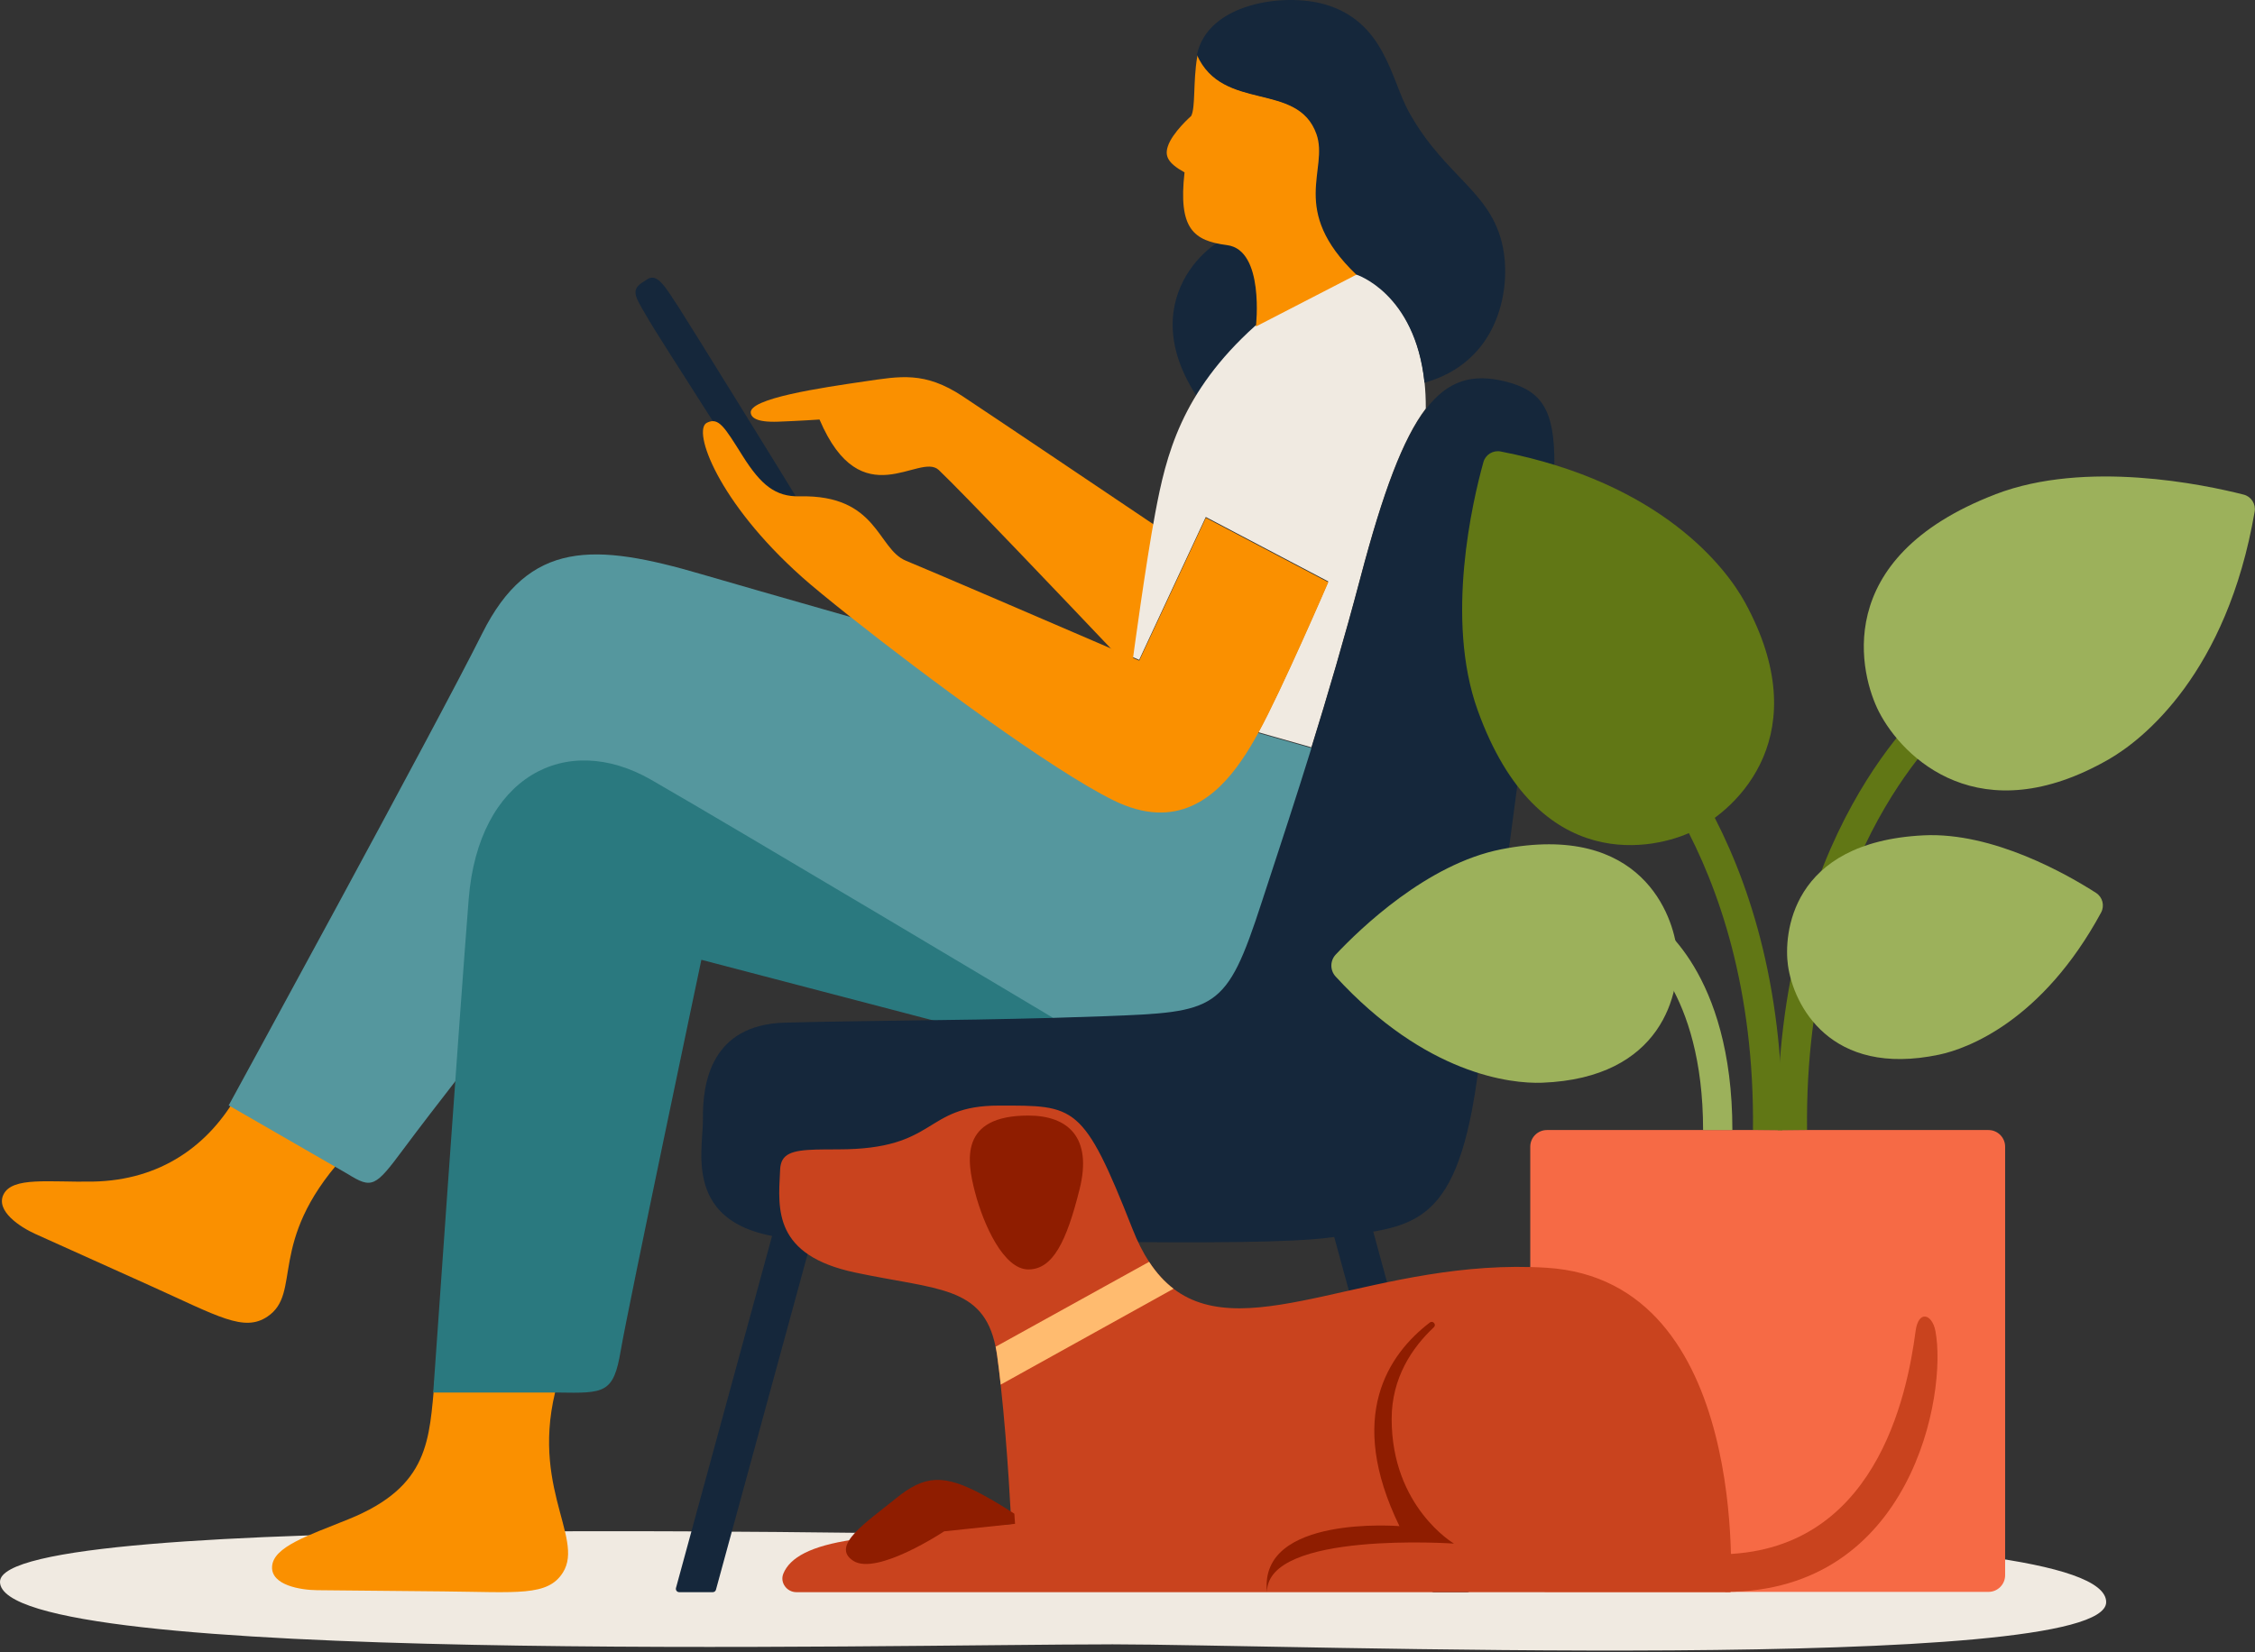 <svg width="543" height="398" viewBox="0 0 543 398" fill="none" xmlns="http://www.w3.org/2000/svg">
<rect x="0" y="0" width="543" height="398" fill="#333333" stroke="none"/>
<path d="M267.655 396.068C214.075 396.068 -3.05176e-05 401.378 -3.05176e-05 381.008C-3.05176e-05 363.572 226.295 369.951 267.655 369.951C321.234 369.951 507.164 365.526 507.164 385.896C507.164 403.331 309.007 396.061 267.655 396.061V396.068Z" fill="#F0EAE1"/>
<path d="M82.576 278.831L57.331 263.404C50.353 275.904 38.691 284.305 22.344 284.605C11.86 284.795 3.009 283.373 0.858 287.682C-1.137 291.678 4.875 295.579 8.497 297.213C15.754 300.481 19.778 302.292 36.158 309.672C52.538 317.052 58.747 320.94 64.412 317.114C72.861 311.408 64.194 299.344 82.569 278.831H82.576Z" fill="#FA9000"/>
<path d="M55.057 266.243L83.692 282.753C89.595 286.422 90.371 285.905 97.097 276.85C101.155 271.397 106.248 264.807 109.645 260.436C111.878 257.556 113.396 255.636 113.396 255.636L174.969 217.089L235.139 245.567L241.539 248.59L257.238 256.024H295.282L326.341 183.177C326.341 183.177 325.258 182.871 323.27 182.306C321.48 181.802 318.94 181.08 315.802 180.189C312.241 179.174 307.911 177.942 302.982 176.553C293.165 173.769 280.992 170.31 267.988 166.62V166.607C247.033 160.67 223.906 154.086 204.843 148.626C188.653 144.004 175.398 140.204 168.91 138.305C143.229 130.782 127.414 129.931 116.113 152.582C104.798 175.232 55.071 266.243 55.071 266.243H55.057Z" fill="#55979E"/>
<path d="M134.991 330.723L104.675 332.445C103.306 346.695 103.558 357.976 83.951 365.914C74.236 369.849 65.753 372.559 65.515 377.365C65.29 381.825 72.364 382.982 76.339 383.023C84.298 383.098 88.71 383.145 106.676 383.316C124.643 383.486 131.894 384.561 135.543 378.775C140.983 370.155 126.406 356.893 134.991 330.723Z" fill="#FA9000"/>
<path d="M104.328 335.414H134.345C145.599 335.591 147.736 335.666 149.479 325.283C151.188 315.139 168.889 231.181 168.889 231.181L238.604 249.42L253.575 245.165C253.575 245.165 177.542 199.748 156.846 187.848C136.149 175.947 115.2 187.194 112.865 216.503C110.925 240.883 104.321 335.414 104.321 335.414H104.328Z" fill="#2A797F"/>
<path d="M180.783 99.499C180.946 100.465 181.947 101.766 187.38 101.568C192.309 101.391 197.34 101.051 197.34 101.051C207.43 124.723 221.4 108.812 226.057 113.21C231.796 118.643 257.068 145.208 267.471 156.176C268.424 157.177 269.248 158.049 269.929 158.763C271.236 160.139 271.985 160.942 271.985 160.942L272.856 158.504L283.109 129.897C283.109 129.897 281.019 128.488 277.656 126.227C265.953 118.35 238.958 100.179 231.817 95.454C222.633 89.375 216.716 90.634 208.206 91.867C197.837 93.385 180.184 95.972 180.783 99.499Z" fill="#FA9000"/>
<path d="M297.787 56.553C292.545 56.553 271.59 72.464 289.441 97.3L309.62 87.21L307.094 57.908C307.094 57.908 303.016 56.546 297.78 56.546L297.787 56.553Z" fill="#15273B"/>
<path d="M272.856 158.307C273.796 158.709 274.313 158.934 274.313 158.934L290.353 124.525L319.846 140.048C319.846 140.048 308.463 166.436 303.03 176.267C303.016 176.301 302.996 176.328 302.968 176.362C307.898 177.751 312.221 178.984 315.788 179.998C319.601 167.723 323.713 153.773 327.607 139.02C333.026 118.453 337.846 105.599 343.327 98.403V98.389C343.341 96.108 343.232 93.977 343.021 91.989C340.74 70.367 326.572 65.928 326.572 65.928L302.254 78.475C284.403 94.515 280.781 109.725 278.194 123.491C275.858 135.909 272.856 158.307 272.856 158.307Z" fill="#F0EAE1"/>
<path d="M285.233 41.521C283.701 55.117 287.364 57.983 295.486 59.045C304.555 60.209 302.424 78.645 302.424 78.645L326.742 66.098C310.444 50.446 320.213 40.853 317.17 32.268C312.622 19.449 294.567 27.074 288.385 13.192C288.338 13.383 288.304 13.58 288.27 13.778C287.269 19.796 287.902 25.889 286.833 27.939C286.833 27.939 282.285 31.914 281.203 35.278C280.474 37.545 281.135 39.254 285.233 41.521Z" fill="#FA9000"/>
<path d="M288.215 13.219C294.404 27.094 312.452 19.476 317 32.296C320.043 40.881 310.273 50.473 326.572 66.125C326.572 66.125 340.74 70.558 343.021 92.187C360.626 87.237 363.554 70.408 362.138 60.958C359.939 46.246 348.215 43.175 339.242 26.938C334.939 19.156 333.489 5.254 319.063 1.067C309.184 -1.799 290.809 0.74 288.208 13.226L288.215 13.219Z" fill="#15273B"/>
<path d="M372.5 272.187H478.815C481.034 272.187 482.832 273.985 482.832 276.204V379.414C482.832 381.633 481.034 383.432 478.815 383.432H372.5C370.281 383.432 368.483 381.633 368.483 379.414V276.204C368.483 273.985 370.281 272.187 372.5 272.187Z" fill="#F66A45"/>
<path d="M428.081 272.227L435.134 272.153C434.386 203.997 469.713 174.048 470.074 173.755L465.58 168.315C464.015 169.602 427.292 200.736 428.074 272.234L428.081 272.227Z" fill="#617715"/>
<path d="M429.17 272.227C429.953 200.735 393.23 169.602 391.671 168.309L387.178 173.748L389.425 171.025L387.171 173.741C387.525 174.041 422.859 204.228 422.11 272.146L429.164 272.221L429.17 272.227Z" fill="#617715"/>
<path d="M410.101 272.187H417.154C417.154 234.068 398.827 222.093 398.044 221.596L394.259 227.553C394.415 227.655 410.101 238.296 410.101 272.187Z" fill="#9CB15B"/>
<path d="M163.545 383.499H171.633C171.994 383.499 172.314 383.261 172.402 382.907L196.571 294.374L187.496 291.896L162.775 382.485C162.639 382.996 163.02 383.499 163.545 383.499Z" fill="#15273B"/>
<path d="M353.328 383.499H345.24C344.879 383.499 344.559 383.261 344.471 382.907L320.302 294.374L329.377 291.896L354.097 382.485C354.234 382.996 353.852 383.499 353.328 383.499Z" fill="#15273B"/>
<path d="M197.728 298.582C232.395 298.064 301.219 300.652 320.363 298.064C339.508 295.477 350.373 296.512 355.547 260.81C355.663 260.034 355.772 259.245 355.888 258.434C358.073 243.252 360.865 222.848 363.37 204.228C364.064 199.068 364.732 194.036 365.358 189.291C367.897 170.276 369.776 155.897 369.776 155.897C372.493 135.282 374.236 121.407 374.29 111.978C374.406 98.478 371.118 94.032 362.403 91.867C354.656 89.947 348.678 91.54 343.327 98.579V98.593C337.846 105.789 333.026 118.643 327.607 139.211C323.713 153.971 319.601 167.914 315.788 180.189C314.849 183.225 313.929 186.159 313.024 188.985C309.307 200.695 306.039 210.444 303.806 217.347C295.268 243.606 292.94 243.735 266.034 244.77C261.99 244.92 257.817 245.05 253.582 245.172C247.482 245.336 241.259 245.465 235.132 245.574C231.531 245.635 227.956 245.683 224.464 245.724C210.562 245.935 197.831 246.064 188.926 246.323C171.333 246.84 169.134 260.681 169.264 269.607C169.379 277.756 163.055 299.099 197.722 298.582H197.728Z" fill="#15273B"/>
<path d="M154.463 68.188C151.603 70.142 153.448 72.157 156.233 77.093C157.833 79.932 183.336 119.76 184.861 121.843C186.386 123.926 188.061 126.241 189.845 125.24L191.206 124.348C192.983 123.347 193.072 121.993 191.404 119.188C189.729 116.383 165.465 77.134 163.545 74.213C160.297 69.264 158.296 65.601 155.824 67.289L154.463 68.181V68.188Z" fill="#15273B"/>
<path d="M193.072 138.952C195.4 141.035 199.56 144.453 204.829 148.633C222.646 162.753 253.126 185.383 268.104 192.763C283.402 200.327 292.906 191.939 298.904 183.239C300.504 180.944 301.845 178.616 302.975 176.56C302.996 176.526 303.023 176.499 303.037 176.465C308.469 166.634 319.853 140.245 319.853 140.245L290.36 124.723L274.32 159.131C274.32 159.131 273.802 158.906 272.863 158.505C272.202 158.212 271.324 157.838 270.276 157.375C269.452 157.021 268.512 156.619 267.478 156.176C253.718 150.246 223.531 137.257 218.173 135.071C211.188 132.225 211.447 119.127 192.561 119.549C186.74 119.678 183.247 116.832 178.849 109.847C174.451 102.862 173.076 100.404 170.217 101.827C166.656 103.604 172.838 120.91 193.079 138.952H193.072Z" fill="#FA9000"/>
<path d="M463.184 201.205C430.927 202.819 429.531 225.34 430.532 232.502C431.866 242.02 440.608 259.565 466.915 254.036C473.811 252.586 491.771 245.9 505.932 219.819C506.831 218.157 506.307 216.088 504.72 215.066C497.994 210.743 479.986 200.368 463.177 201.205H463.184Z" fill="#9CB15B"/>
<path d="M480.524 119.052C440.268 134.52 448.104 162.978 452.434 171.42C458.187 182.646 476.766 200.708 507.804 182.884C516.015 178.173 536.235 162.16 542.914 123.245C543.234 121.393 542.09 119.596 540.265 119.133C530.843 116.737 502.283 110.684 480.524 119.045V119.052Z" fill="#9CB15B"/>
<path d="M188.612 379.081C187.768 381.198 189.47 383.499 191.764 383.499H416.705C416.705 383.499 421.75 308.467 372.452 305.362C331.848 302.809 300.742 324.316 282.578 310.407C280.44 308.773 278.473 306.643 276.696 303.926C275.252 301.707 273.918 299.106 272.72 296.049C260.819 265.78 258.879 266.298 240.511 266.298C222.142 266.298 226.084 276.844 201.834 276.844C200.942 276.844 200.091 276.844 199.294 276.857H198.668C192.316 276.905 188.823 277.279 188.04 280.384V280.397C187.931 280.751 187.891 281.139 187.863 281.561C187.85 281.786 187.843 282.011 187.829 282.229C187.359 291.331 186.277 302.36 205.973 306.52C225.553 310.673 236.725 309.659 239.734 324.371C239.884 325.086 240.014 325.841 240.122 326.631C240.429 328.83 240.701 331.145 240.96 333.501C242.71 349.35 243.513 367.085 243.513 367.085C243.513 367.085 218.405 368.91 205.21 370.884C195.311 372.375 190.219 375.085 188.605 379.081H188.612Z" fill="#C9431E"/>
<path d="M236.664 360.052C227.303 355.008 222.673 355.246 215.715 360.931C208.86 366.513 199.805 372.341 205.49 375.963C211.181 379.585 227.35 368.848 227.35 368.848L244.425 367.038L244.248 364.6C241.899 363.069 239.217 361.428 236.664 360.052Z" fill="#8F1D00"/>
<path d="M247.618 268.701C257.156 268.701 263.093 273.936 259.961 286.45C256.837 298.956 253.562 305.764 247.618 305.764C241.675 305.764 236.827 294.973 234.799 287.233C232.763 279.492 231.047 268.701 247.618 268.701Z" fill="#8F1D00"/>
<path d="M305.099 383.438C305.099 368.692 350.115 371.796 350.115 371.796C350.115 371.796 335.109 363 335.109 341.786C335.109 331.866 340.032 324.609 345.267 319.687C345.955 319.04 345.049 317.978 344.294 318.557C334.224 326.27 324.135 341.201 336.982 367.589C336.982 367.589 303.05 364.804 305.092 383.438" fill="#8F1D00"/>
<path d="M413.628 374.384C451.576 374.384 459.228 336.156 461.271 320.613C461.945 315.487 465.247 316.433 466.043 320.586C468.944 335.693 460.393 383.432 415.445 383.432L413.634 374.377L413.628 374.384Z" fill="#C9431E"/>
<path d="M239.741 324.378C239.891 325.093 240.02 325.848 240.129 326.638C240.436 328.837 240.708 331.152 240.967 333.508L282.585 310.414C280.447 308.781 278.479 306.65 276.703 303.933L239.741 324.385V324.378Z" fill="#FFBB6F"/>
<path d="M355.806 171.032C370.382 211.615 399.01 204.405 407.548 200.266C418.897 194.765 437.367 176.58 420.225 145.161C415.69 136.848 400.127 116.288 361.368 108.751C359.523 108.39 357.706 109.493 357.202 111.311C354.594 120.679 347.929 149.096 355.806 171.032Z" fill="#617715"/>
<path d="M361.45 204.575C395.6 197.835 402.939 221.017 403.769 228.764C404.866 239.065 400.311 259.687 371.356 260.79C363.765 261.076 343.238 258.782 321.616 235.212C320.24 233.714 320.247 231.406 321.643 229.922C327.546 223.645 343.667 208.088 361.45 204.575Z" fill="#9CB15B"/>
</svg>
